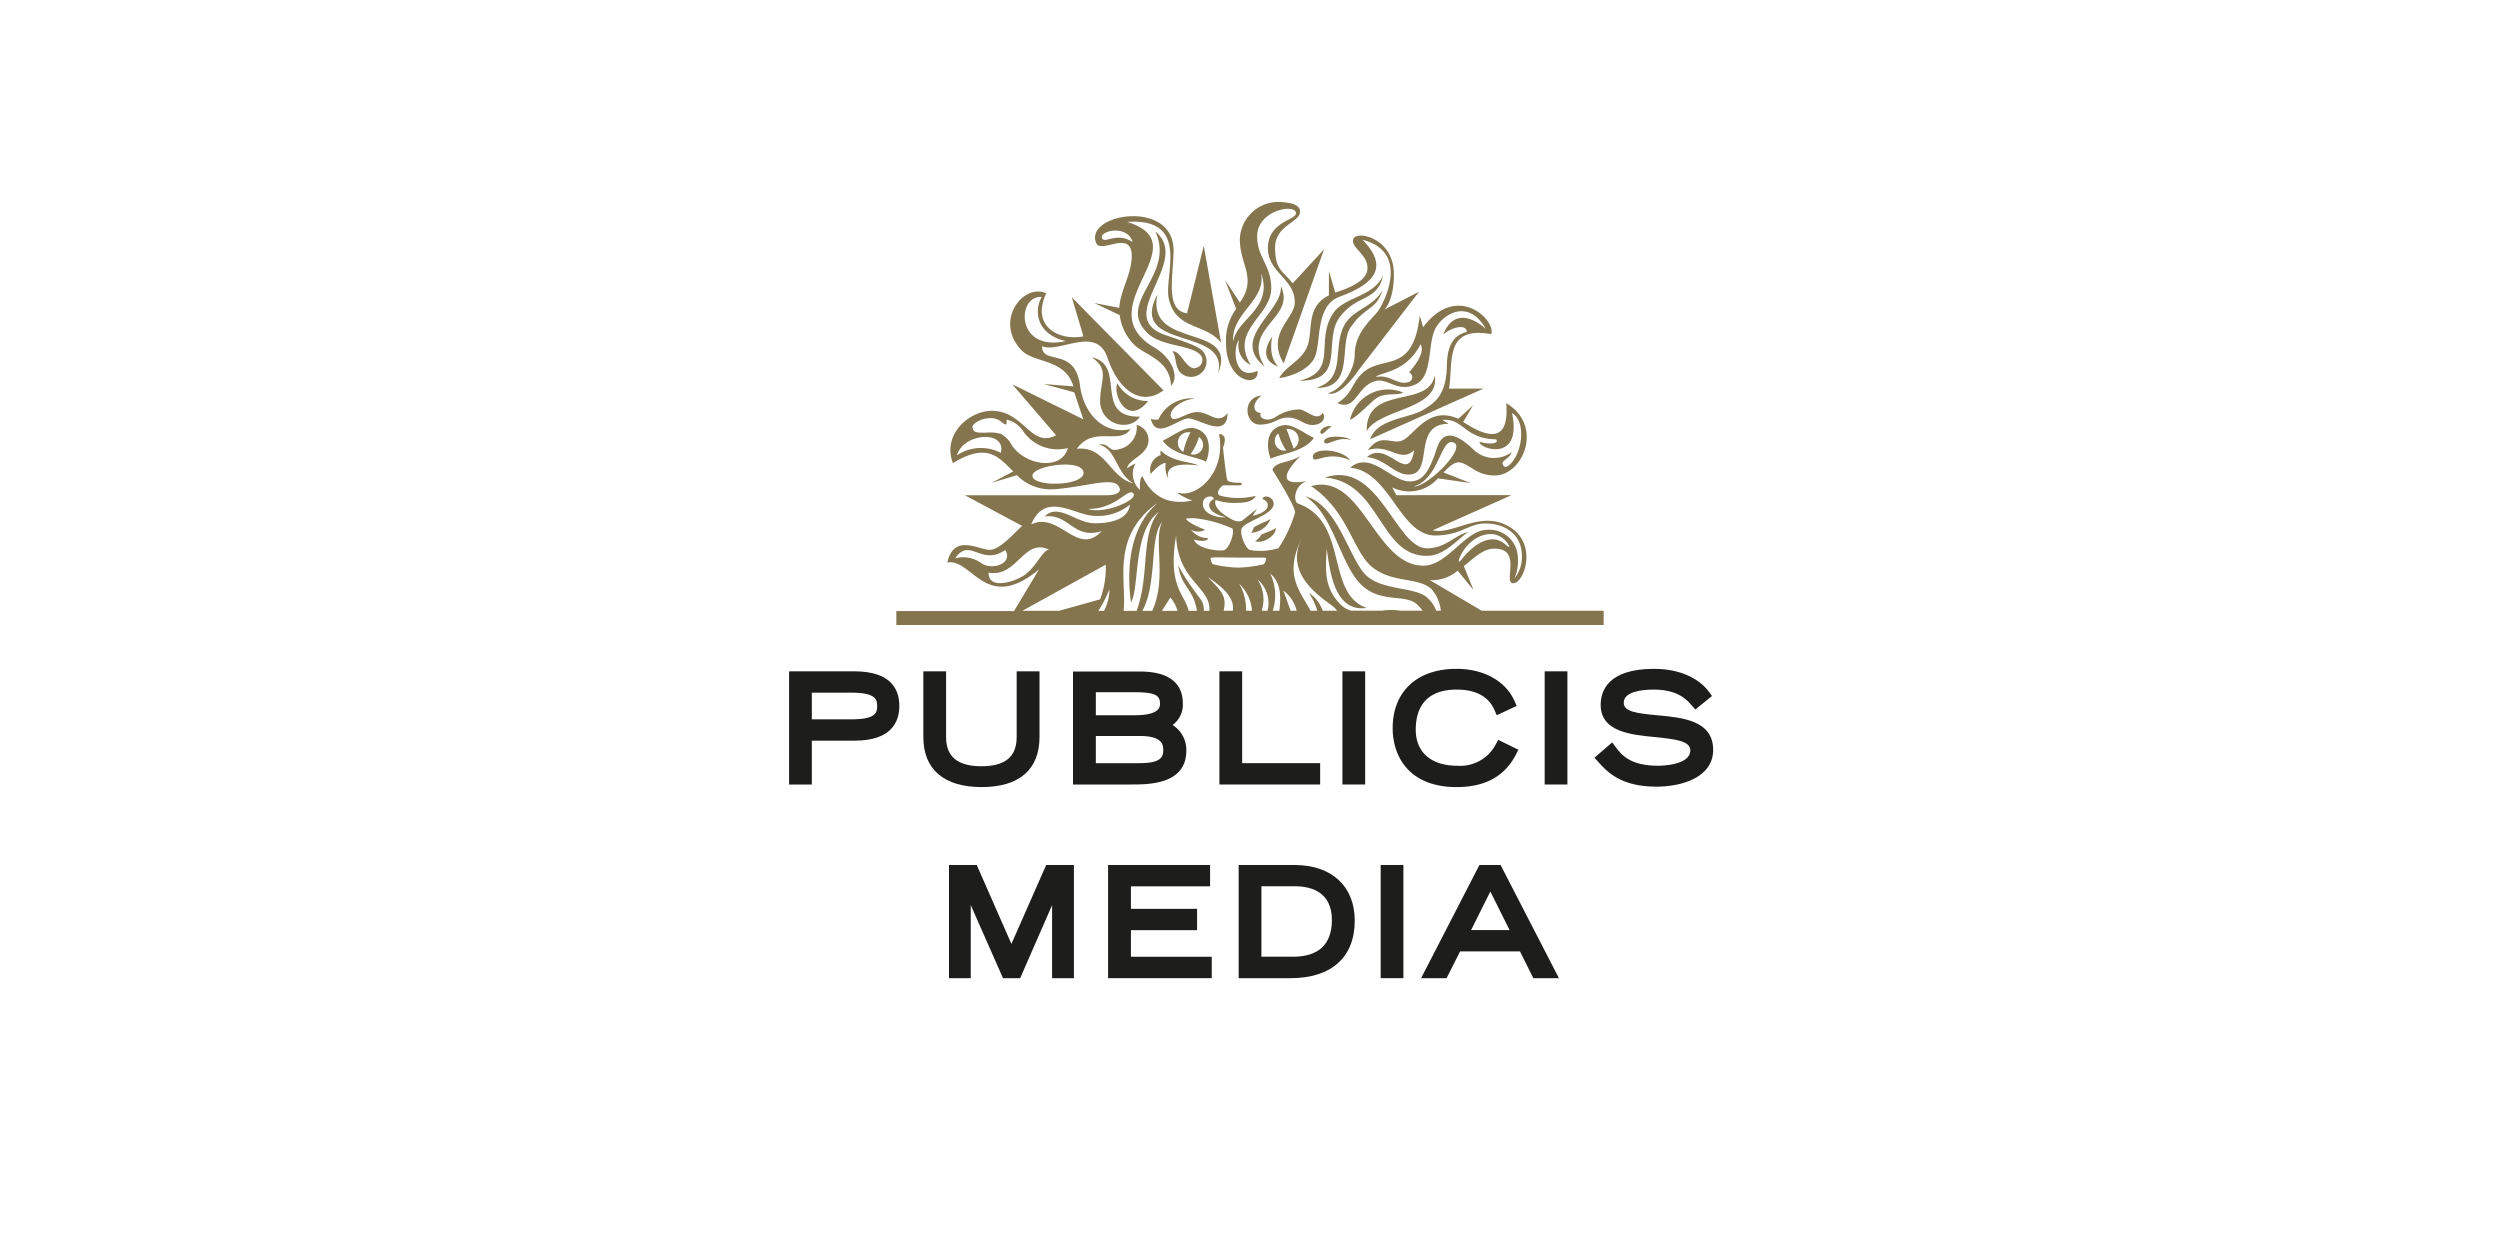 <svg id="Слой_1" data-name="Слой 1" xmlns="http://www.w3.org/2000/svg" viewBox="0 0 300 150"><defs><style>.cls-1{fill:#fff;}.cls-2{fill:none;}.cls-3{fill:#1d1d1b;}.cls-4{fill:#85754e;}</style></defs><title>publicis</title><rect class="cls-1" width="300" height="150"/><rect class="cls-2" x="4.08" y="-17.41" width="291.85" height="184.82"/><path class="cls-3" d="M102.54,80.56H94.69V94.14h2.73V88.88h5.12c4.45,0,5.38-2.27,5.38-4.17S107,80.56,102.54,80.56Zm-5.12,2.56h4.73c2.87,0,3.11.76,3.11,1.61s-.24,1.59-3.11,1.59H97.42Z"/><path class="cls-3" d="M124.74,88.45V80.56H122v7.89c0,2.36-1.38,3.5-4.23,3.5s-4.24-1.14-4.24-3.5V80.56h-2.73v7.89c0,3.87,2.47,6,7,6S124.74,92.32,124.74,88.45Z"/><path class="cls-3" d="M142.36,90.06A3.53,3.53,0,0,0,140.71,87a3,3,0,0,0,1.23-2.57c0-3.85-4.07-3.85-5.41-3.85h-7.77V94.14h6.94C137.86,94.14,142.36,94.14,142.36,90.06Zm-6.75-7c2.7,0,3.59.19,3.59,1.36,0,.39,0,1.41-3.08,1.41H131.5V83.06Zm1.06,8.52H131.5V88.32h5.33c2.76,0,2.76,1.18,2.76,1.69C139.59,91,139.1,91.58,136.67,91.58Z"/><polygon class="cls-3" points="158.42 91.58 149.06 91.58 149.06 80.56 146.33 80.56 146.33 94.14 158.42 94.14 158.42 91.58"/><rect class="cls-3" x="161.09" y="80.56" width="2.73" height="13.58"/><path class="cls-3" d="M181.92,90.53l.29-.56-2.43-1.19-.28.53a4.81,4.81,0,0,1-4.61,2.58c-3.16,0-5-1.62-5-4.33,0-3.14,1.7-4.81,4.9-4.81,2.33,0,3.86.84,4.57,2.5l.25.58L182,84.71l-.24-.55c-1.07-2.44-3.7-3.9-7-3.9-4.71,0-7.64,2.73-7.64,7.12,0,3.42,2,7.07,7.66,7.07C178.21,94.45,180.56,93.17,181.92,90.53Z"/><rect class="cls-3" x="185.36" y="80.56" width="2.73" height="13.58"/><path class="cls-3" d="M198.85,85.83c-2.51-.23-4-.45-4-1.49,0-1.38,2.26-1.59,3.6-1.59,2.91,0,4,1.25,4.51,1.85l.48.54,2-1.62-.34-.47c-.46-.66-2.32-2.79-6.61-2.79-5.58,0-6.41,2.7-6.41,4.32,0,3.24,3.62,3.59,6.52,3.87,2.56.25,4.24.5,4.24,1.59,0,1.79-3.48,1.85-3.88,1.85-3.4,0-4.43-1.37-5.1-2.27l-.4-.53-1.65,1.42-.47.42.42.47c1.09,1.22,2.73,3,7,3,3.15,0,6.82-1.16,6.82-4.41C205.58,86.44,201.85,86.1,198.85,85.83Z"/><polygon class="cls-3" points="121.37 113.27 117.21 103.8 113.88 103.8 113.88 117.38 116.49 117.38 116.49 108.61 120.36 117.38 122.42 117.38 126.25 108.62 126.25 117.38 128.87 117.38 128.87 103.8 125.54 103.8 121.37 113.27"/><polygon class="cls-3" points="135.71 111.62 143.65 111.62 143.65 109.06 135.71 109.06 135.71 106.36 145.21 106.36 145.21 103.8 132.97 103.8 132.97 117.38 145.41 117.38 145.41 114.81 135.71 114.81 135.71 111.62"/><path class="cls-3" d="M155.35,103.8h-6.71v13.58h6.24c4.89,0,7.69-2.52,7.69-6.9C162.57,106.36,159.81,103.8,155.35,103.8Zm-.24,11h-3.74v-8.45h4c2,0,4.46.7,4.46,4.07C159.81,113.34,158.23,114.81,155.11,114.81Z"/><rect class="cls-3" x="165.68" y="103.8" width="2.73" height="13.58"/><path class="cls-3" d="M177.53,103.8l-7,13.58h3.06l1.62-3.21h7.19l1.6,3.21h3.07l-7-13.58Zm-1,7.81,2.31-4.63,2.31,4.63Z"/><path class="cls-4" d="M177.81,73.29l-6.24-3.68a4.7,4.7,0,0,0,3.35-1.13l1.9,2.32-1.16-2.87c1.26-1,2.3-2.06,3.59-2.09,3.51-.09,1.05,4.14,2.34,4.15s3-4.7-.46-6.77-6.68,1-9.21.42l9.46-4.22H167.56l-.49-.93a4.57,4.57,0,0,0,5.48-1.09l3.93.57-3.25-1.27c.78-.82,1.43-1.45,2.26-1.13,1.16.44,1.85,1.47,3.87,1.49,3.43,0,5.92-6,1.39-8.68.35,4.34-1.67,4.55-5.17,2.25l1.2-2L175,50.25c-3.37-1.5-5,1.47-6.42,2.44s-2.72-1-4.44,1.33c2.57-.85,3.88,1.61,5.56,0-.7,4.35-3.19-1.33-5.68.84,2.15.16,3.28,2.09,5,2.09,3.17,0,.34-6.09,4.8-6.09l-.74-.47c2.53-.24,2.66,2.29,6.47,2.33.39.58-1,.62-2,.29-.16.81,5.17,2.62,3.89-3.44,1.68.91,1.31,4.72-.26,6.17-.3.28-.59.42-.78.13-.43-.65.67-.64,1-1.62a3.52,3.52,0,0,1-4.61-.33c-1.39-1.3-3.47-2.87-4.36-.15s-1.63,4-3.27,4c-2.26,0-4.65-3.74-7.15-1.65,4.78.44,5.91,8,10.12,8.14,3.27,0,4-1.44,6.14-1.44s4.36,1.13,4.36,3.93a4.06,4.06,0,0,1-.89,2.65,5.47,5.47,0,0,0,.33-3.12,3.41,3.41,0,0,0-3.61-2.7c-2.63,0-4.74,4.3-7.66,4.3-5.85,0-7.35-11.27-13.47-9.54,4.5,3,5,7.91,7.42,9.78s5.38,1.12,7,2.54a4.67,4.67,0,0,1,1.15,2.62h-.56a3.53,3.53,0,0,0-1-1.48c-1.41-1.47-5.61-.83-7.55-2.91s-3.35-8.37-7.15-9.33c3.32,2.13,4.05,7.62,6.43,10.31s5.51,1.27,7,2.68c.25.25.46.49.66.73H168a6,6,0,0,0-.79-.08c-.44,0-.89,0-1.33.08h-3.76a3,3,0,0,1-1.35-.84c-1.89-2-1.72-4.08-1.56-6.55.36,2.32.81,7.66,4.8,7.06-5-1.71-2.1-10.32-8.24-12.52-.66-.25-.43-2.41,1.24-2.73-3.31.64-3.3-.58-.95-3-1.45.92-3,.65-3.37,1.69,0,0,2.72,4.27,2.72,5.1a15.43,15.43,0,0,1-2,4.3A7.51,7.51,0,0,1,150,66c-.58-.17-1.26-2-1-2.58.41-.88,3.77-1.62,3.84-2.93,0-1-1.36-1.13-1.31-.59.81.27,1.15,1.46-1.22,2l.54-.85s-1.76,1.4-1.85,1.46a1.38,1.38,0,0,1-.77,0c-.25-.08-2.79-1.3-2.36-2.51a7.43,7.43,0,0,0,2.69.34c1.94,0,2.11-.84,2.11-.84a8.45,8.45,0,0,1-4.16,0c-.84-.2.05-1.25.34-1.26h2c.12,0,.29-.28,0-.3s-1.48,0-1.58-.35c-.17-.54-.51-3.88-.51-3.88s.44-1,.07-1.39-.53-.17-.53-.17c.83,4.65-2.74,7.55-4.78,7l-.24,0a6.29,6.29,0,0,0,1.82.91c-3.81.81-5.36-1.51-6-2.91-.33.17-.34,1.07-.3,1.64a2.57,2.57,0,0,1-.54-3.17c-1,.47-1,.62-1,.62,0-.8,1.44-1.32,2.14-2.25a1.87,1.87,0,0,0-1-3,2.67,2.67,0,0,1-2.06,2.9c-1.4.46-1.17-.81-2.47-.53,2.13.49,2,3.43,4.15,4.65-2.85-.67-3.34-4.54-6.8-4.15,2-2.84,5.14-.4,6.44-2.37-3.37.77-5.66-2.07-6.05-5.18-.59-4.77-4.62-2.42-4.55-4.77,2,.91,6.52-2.56,7.84,1.39,1.39,4.14,4.19,5.82,6.72,3.91l-11-11.16,1.39,4.68c-2.87.57-6.34-1.14-4.46-5.16-2.72-1.26-6.31,3.26-3,6.8,1.53,1.63,5.27,1,6.26,4.37l-3.57-.29,3.67,1,1.09,3.24-8.52-4.2,5.25,6.11c-3.07,1.62-3.83-3-7.8-2.93-2.77.07-5.87,2.93-4.58,6.27,4.15-2.52,5.48-.72,7.24,1l-2.56,1.36,3-.91a5.66,5.66,0,0,0,4.57,1.68c3.58-.27,6.75-1.42,7.56-.45.62.74-.09,1.18-1.39,1.18H115.79l6.87,3.68c-.67.52-2.58,2.87-3.9,2.87s-4.29-2-5.08,1.52c3-.52,4.6,6.15,11,.83l-3,5H107.56V75h84.88V73.29Zm-3.36-20.18c1.58.68-3.3,5.43-4.8,5.26C172.77,57.44,172.87,52.43,174.45,53.11Zm.64,14c1.1-2.94,4.56-4.2,6-1.63.07.13,0,.23-.29,0-1.79-1.79-4.08-.09-5.51,1.78C175.07,67.52,175,67.36,175.09,67.13ZM125,35.64c-.9,1.57-.73,4.44,2.89,5.29C121.82,42.28,122,35.4,125,35.64Zm-4.9,18.71a5.13,5.13,0,0,0-5.27.29C115.66,51.87,120.82,51.64,120.09,54.35Zm1.22-1.1a3.11,3.11,0,0,0-1.23-1.19,5.07,5.07,0,0,0-1.81-.14c-.71,0-1.32.06-1.51-.38s0-.59.38-.86a2.9,2.9,0,0,1,1.49-.49,2.06,2.06,0,0,1,1.53.43c.36.31.5.34.56.31s.07-.25.06-.39,0-.19,0-.18a3.14,3.14,0,0,1,2,1.4,5,5,0,0,0,5.36,2C127.35,56.63,122.77,55.79,121.31,53.25Zm2.58,3.88c-.17-1.25,6.07-2.17,6.12-.39C130.06,58.3,124.07,58.5,123.89,57.13Zm32.22,7.66c-2.06,4.44,3,7.22,4,8.11a2.69,2.69,0,0,1,.33.39h-1.72a4.34,4.34,0,0,0-1.65-2.14,9.17,9.17,0,0,1,1,2.14h-.82C156.05,70.94,154.08,69.15,156.11,64.79Zm-.51,8.5h-.73L154,70.86A4.33,4.33,0,0,1,155.6,73.29Zm-2.08,0h-.8a6,6,0,0,0-.31-4.47C153.74,69.91,153.73,71.61,153.52,73.29Zm-1.41,0h-.72a4.39,4.39,0,0,0-.49-3.75A3.72,3.72,0,0,1,152.11,73.29Zm-5.28,0c.41-1.84-.34-2.4-1.9-4.05,2.33,1.6,3.17,2.7,3,4.05Zm1.89-3.22a5,5,0,0,1,1.51,3.22h-.71A6.3,6.3,0,0,0,148.72,70.07Zm-.13-3.16c1,0,3,0,3,0,.27,0,.33.09.34.13s-.13.62-.33.68a14.48,14.48,0,0,1-3,.39,14.24,14.24,0,0,1-3-.39c-.21-.06-.35-.57-.33-.68s.06-.13.33-.13C145.58,66.86,147.57,66.91,148.59,66.91Zm-2.94-7c-.83.27-1,1.6,1.43,2.15-.78.11-2.69-.25-2.75-1.56C144.28,59.45,145.68,59.36,145.65,59.9Zm-2.35,2.27a14.85,14.85,0,0,1,4.59,1.25c.27.57-.41,2.41-1,2.58s-3.24-.12-3.62-1.26c1.61.43,1.72-.17,1.72-.17a2.58,2.58,0,0,1-2.07-1,1.83,1.83,0,0,0,1.7,0s-2.23-.85-2.3-1.37Zm-2.23,2.49.05-.44c.15,5.34,4,6.18,4,8.83a1.94,1.94,0,0,1,0,.24h-.68a2,2,0,0,0-.42-1.44c-2.52-3.37-2.63-4.1-2.63-4.1.22,2.56,1.84,2.89,2.23,5.54h-1C142.2,71.3,140.18,70.52,141.07,64.66Zm.23,8.63h-1.87l1-1.6A4.13,4.13,0,0,1,141.3,73.29Zm-3,0h-1.22c1.83-3.41.81-9,2.39-10.66C138.34,64.6,140.08,69.38,138.27,73.29Zm.5-12.85c-.74.66-4.16,3.66-3.1,11.83,1.08-1.77.16-8.45,3.35-10.87-2.24,2.71-1.05,7.53-2.67,11.89h-1.56C135.23,69.78,133.28,64.5,138.77,60.44Zm-6.28,12.85h-.73a14.21,14.21,0,0,0,1.33-2.59A5.68,5.68,0,0,1,132.49,73.29ZM136,59.21c.65.72-3.44,2.57-5.45,1.86C133.93,61.12,135.35,58.48,136,59.21Zm-4.67,2.69a6,6,0,0,0,4.27-1.35c-.23,1.67-2,2.24-4.25,2.24s-4.31-2.48-6-.82c3-.35,3.46,2.83,6.86,1.76-2.94,3.16-5.09-2.42-8.47-.8C125.44,58.84,129.05,61.9,131.35,61.9ZM114.62,67c1.76-2.6,3.12,1,6-1,1,1.53-1.41,2.48-2.79,1.63A3.7,3.7,0,0,0,114.62,67Zm8.53,1.85c-1.28,1-4.57,2-4.52-.14,3.41.66,4.2-4.19,7.24-2.76C125.1,66.08,124.42,67.85,123.15,68.84Zm9.54-1.09a10.68,10.68,0,0,1-.68,4.16l-4.93,1.38h-4.4Z"/><path class="cls-4" d="M151.37,47.46c-2.38.26-2,3.49-.21,3.49s2.05-.84,3.4-.84,1.84.89,2.93.89,1.72-.78,1.23-1.46c-.7,1.15-1.95-.41-2.86-.41a5.41,5.41,0,0,0-2.92,1c-1,.52-2,0-1.62-.58C150.53,49.58,150,48.6,151.37,47.46Z"/><path class="cls-4" d="M160,37.56c-2.3,3.41.75,6.92-4.08,8.13,5.73.06,2.75-4.83,4.85-7.64s4.46-1.77,5.22-5C164.78,35.67,161.3,35.6,160,37.56Z"/><path class="cls-4" d="M153.4,44c-1.32-1.29-.73-3.6-.73-3.6S150.6,43,153.4,44Z"/><path class="cls-4" d="M161.52,38.69c-1.84,2.74.28,6.7-3.58,7.85,4.87.12,2.53-5.52,4.29-7.47,1.53-2.24,2.94-1.86,3.67-4.24C164.87,36.73,162.57,37.13,161.52,38.69Z"/><path class="cls-4" d="M168.36,47.1A4.67,4.67,0,0,0,162,50.39c1-.47,2.57-2.22,3.17-2.61C166.22,47.06,167.91,47.5,168.36,47.1Z"/><path class="cls-4" d="M158.9,53.05c.29.65,1.49-.79,3.3-.24C161.32,52.22,158.74,52.22,158.9,53.05Z"/><path class="cls-4" d="M172.18,45.08c-.85,4-8.25,1-8.18,6.64C165.56,49,172.82,49.19,172.18,45.08Z"/><path class="cls-4" d="M157.55,54.91c.14.84,1.62-.91,4.46.31C161,53.8,157.33,53.67,157.55,54.91Z"/><path class="cls-4" d="M151.75,44c-2.86-4.71,3.85-5.79,1.95-9.67C154,37.4,147.49,40.53,151.75,44Z"/><path class="cls-4" d="M152.48,62.27c-.39.28-1.31.54-2,1-.08.12-.2.57-.36.67A2.71,2.71,0,0,0,152.48,62.27Z"/><path class="cls-4" d="M143.27,51.38c-1.12-.22-2.45.9-3.74,1.5,1.21,1.75,4,1.89,5.17,2.51C145,55,145.81,51.89,143.27,51.38ZM142,54.23a1.26,1.26,0,0,1,.86-2.34A8.23,8.23,0,0,0,142,54.23Zm.88.26a7.29,7.29,0,0,0,1-2.05A1.16,1.16,0,0,1,142.85,54.49Z"/><path class="cls-4" d="M147.31,49.59c-1.22,1.44-2.09-.14-3.65-.14-1.34,0-2.89,1.48-3.16.51-.21-.75,1.16-2,2.95-2.13A4.34,4.34,0,0,0,139,50.35a2.47,2.47,0,0,1-.9-.08c.62,2.63,3.28-.06,4.52-.06S147.24,52.75,147.31,49.59Z"/><path class="cls-4" d="M147,33.6l1.34,3.47a6.37,6.37,0,0,0-1.22,4c0,5,4.07,5.43,3.78,3.43-2.86,1.3-3-2.83-2.21-3.71a2.57,2.57,0,0,0,1.39,3c-2.55-4.22,2.47-5.83,2.47-9.2,0-2.8-1.73-3.72-1.69-6.29.05-3.1,4.61-3.91,4.66-2.72,0,.85-3.32,1-3.37,4.15-.05,3,3.3,3.72,3.22,6.63-.05,1.9-3.47,3.67-1.33,7.25l4.85-13.7L155.13,34c-1.19-1.48-2.12-1.62-2.12-4.29s3-3.05,3-4.29c0-1-1.49-1.14-2.57-1.19a4.64,4.64,0,0,0-4.66,4.47c0,3.11,2.1,4.68,0,7.6Zm4.39-.68c1.33,4.21-3,5.32-3.4,8.09C147.68,37.66,151.87,36.07,151.35,32.92Z"/><path class="cls-4" d="M143.81,55.87c-.69-.46-3.13-.39-4.51-1.8a.74.74,0,0,0,0,.53,1.88,1.88,0,0,0-1.22,2.28s1.11-1.34,1.81-1.32a3,3,0,0,0,.16,1.57l.14.23C139.63,55.13,143.81,55.87,143.81,55.87Z"/><path class="cls-4" d="M131.31,36.36l3.06,1.46a6,6,0,0,0,1.6,3.4c1.18,1.39,4.42,1.8,4.55,5.07,1-1,.21-3.28-2-4.59-8.21-4.81,5.6-12.36-3.27-15.07,7.67-.52,4.4,6.41,5,9.19.85,3.84,4.39,2.91,6.28,5.31l-2.08-11.64-2,8.11c-2.61-.38-1.69-4.09-1.62-7.44.12-6.36-10.76-4.54-9.29-1,.56,1.36,4.25-1.68,4.27,1.54,0,2.19-1.35,4.09-1.5,6.24Zm1-7.66c-.75-.91,2.94-1.92,3.61.35C134.14,27.86,132.69,29.12,132.35,28.7Z"/><path class="cls-4" d="M138.88,35.35c-3.62,6.84,8.89,3.73,7.26,9.55C148.77,38.61,137.51,42.11,138.88,35.35Z"/><path class="cls-4" d="M171.28,66.7c2.08,0,3.73-2.1,4.9-2.85-1.69.39-2.58,1.89-4.9,1.95-3.81.07-5.79-10.7-12.29-8.5C165.68,57.83,165.53,66.83,171.28,66.7Z"/><path class="cls-4" d="M143.36,44.2a.91.91,0,0,1-.51-.16c-.86-.54-1.31-2-2.19-1.87.51.39.28,1.79,1,2.56A1.86,1.86,0,1,0,144.19,42c-.65-.51-1.59-.86-4.31-1.78-6.48-2.2,3.22-8.77-1.24-12.45,2.45,5.29-4.71,8.43-1,12.14,1.62,1.68,5.15,1.43,6.36,2.62a.95.95,0,0,1-.65,1.63Z"/><path class="cls-4" d="M137.78,48.12A4.12,4.12,0,0,1,134.09,46C133.48,47.39,135.34,51.23,137.78,48.12Z"/><path class="cls-4" d="M153.06,63.33c-.07.18-.6.39-1.66.79a2.79,2.79,0,0,1-.79.83C151.87,65.3,153.28,64,153.06,63.33Z"/><path class="cls-4" d="M158.45,51.94c.27.44.66-.4,1.38-.79C158.89,51,158.32,51.7,158.45,51.94Z"/><path class="cls-4" d="M157.67,52.54c-1.29-.6-2.62-1.73-3.73-1.5-2.55.51-1.69,3.62-1.44,4C153.64,54.43,156.46,54.29,157.67,52.54Zm-2.44,1.29s-.76-2.16-.86-2.34A1.27,1.27,0,0,1,155.23,53.83ZM153.4,52a7,7,0,0,0,.95,2.06A1.17,1.17,0,0,1,153.4,52Z"/><path class="cls-4" d="M163.27,45c-1.14,1.25-1.06,2.28-2.77,3.37,2.23,1,2.29-2,4.51-2.63,1.52-.44,2.67,1.39,4.84.4s1.4-5,2.45-6.81,4-3.43,6,.15c0,0-3.48-3.42-5.12.67,1.14-1,2.83-1.24,2.83-.33-.9.28-2.34.81-2.38,4-.06,3.72-1.56,4.53-2.73,5.29-1.69,1.12-5.61,1.06-6.49,3.6l13.62-6.08h-4.15c.54-3-.65-7.58,5.05-6.53.69-1.51-4-6.37-8.16-.83l-.4-1.39C169.54,45.23,165.65,42.37,163.27,45Zm7.2-3.69c.7,1.2-1.39,3.37-1.39,3.37a.62.62,0,0,1-.16,1.19c-1.23.36-2.21-1-3.8-.62C165.45,44.66,168.75,44.79,170.47,41.29Z"/><path class="cls-4" d="M136.81,50c-5.74.1-1.51-6.2-5.8-7.13,2.21,1.49,1,2.83,1,5.24C132.05,51,135.52,51.87,136.81,50Z"/><path class="cls-4" d="M156.9,41.5c-.66,1.79-2.5,2.3-3.4,3.86.5,0,3.17-.59,4.16-2.27s0-6.33,3.08-7.48,6.54-3,2.76-6.84c5.8,1.47,2.54,7.66,1.86,8.57s-2.8,2.53-2.8,5.25c0,2-1.8,4.31-3.21,4.59,1.48.6,3.71-2.8,3.71-2.8L170.29,35l-4.16,2.15s1.14-1,1.14-4.24c0-4.61-5-5.44-4.91-4,0,.95,1.69,1.63,1.74,3.2s-2.15,2.45-3.87,3l-.76-2.58v2.9C156.66,36.84,157.6,39.61,156.9,41.5Z"/></svg>